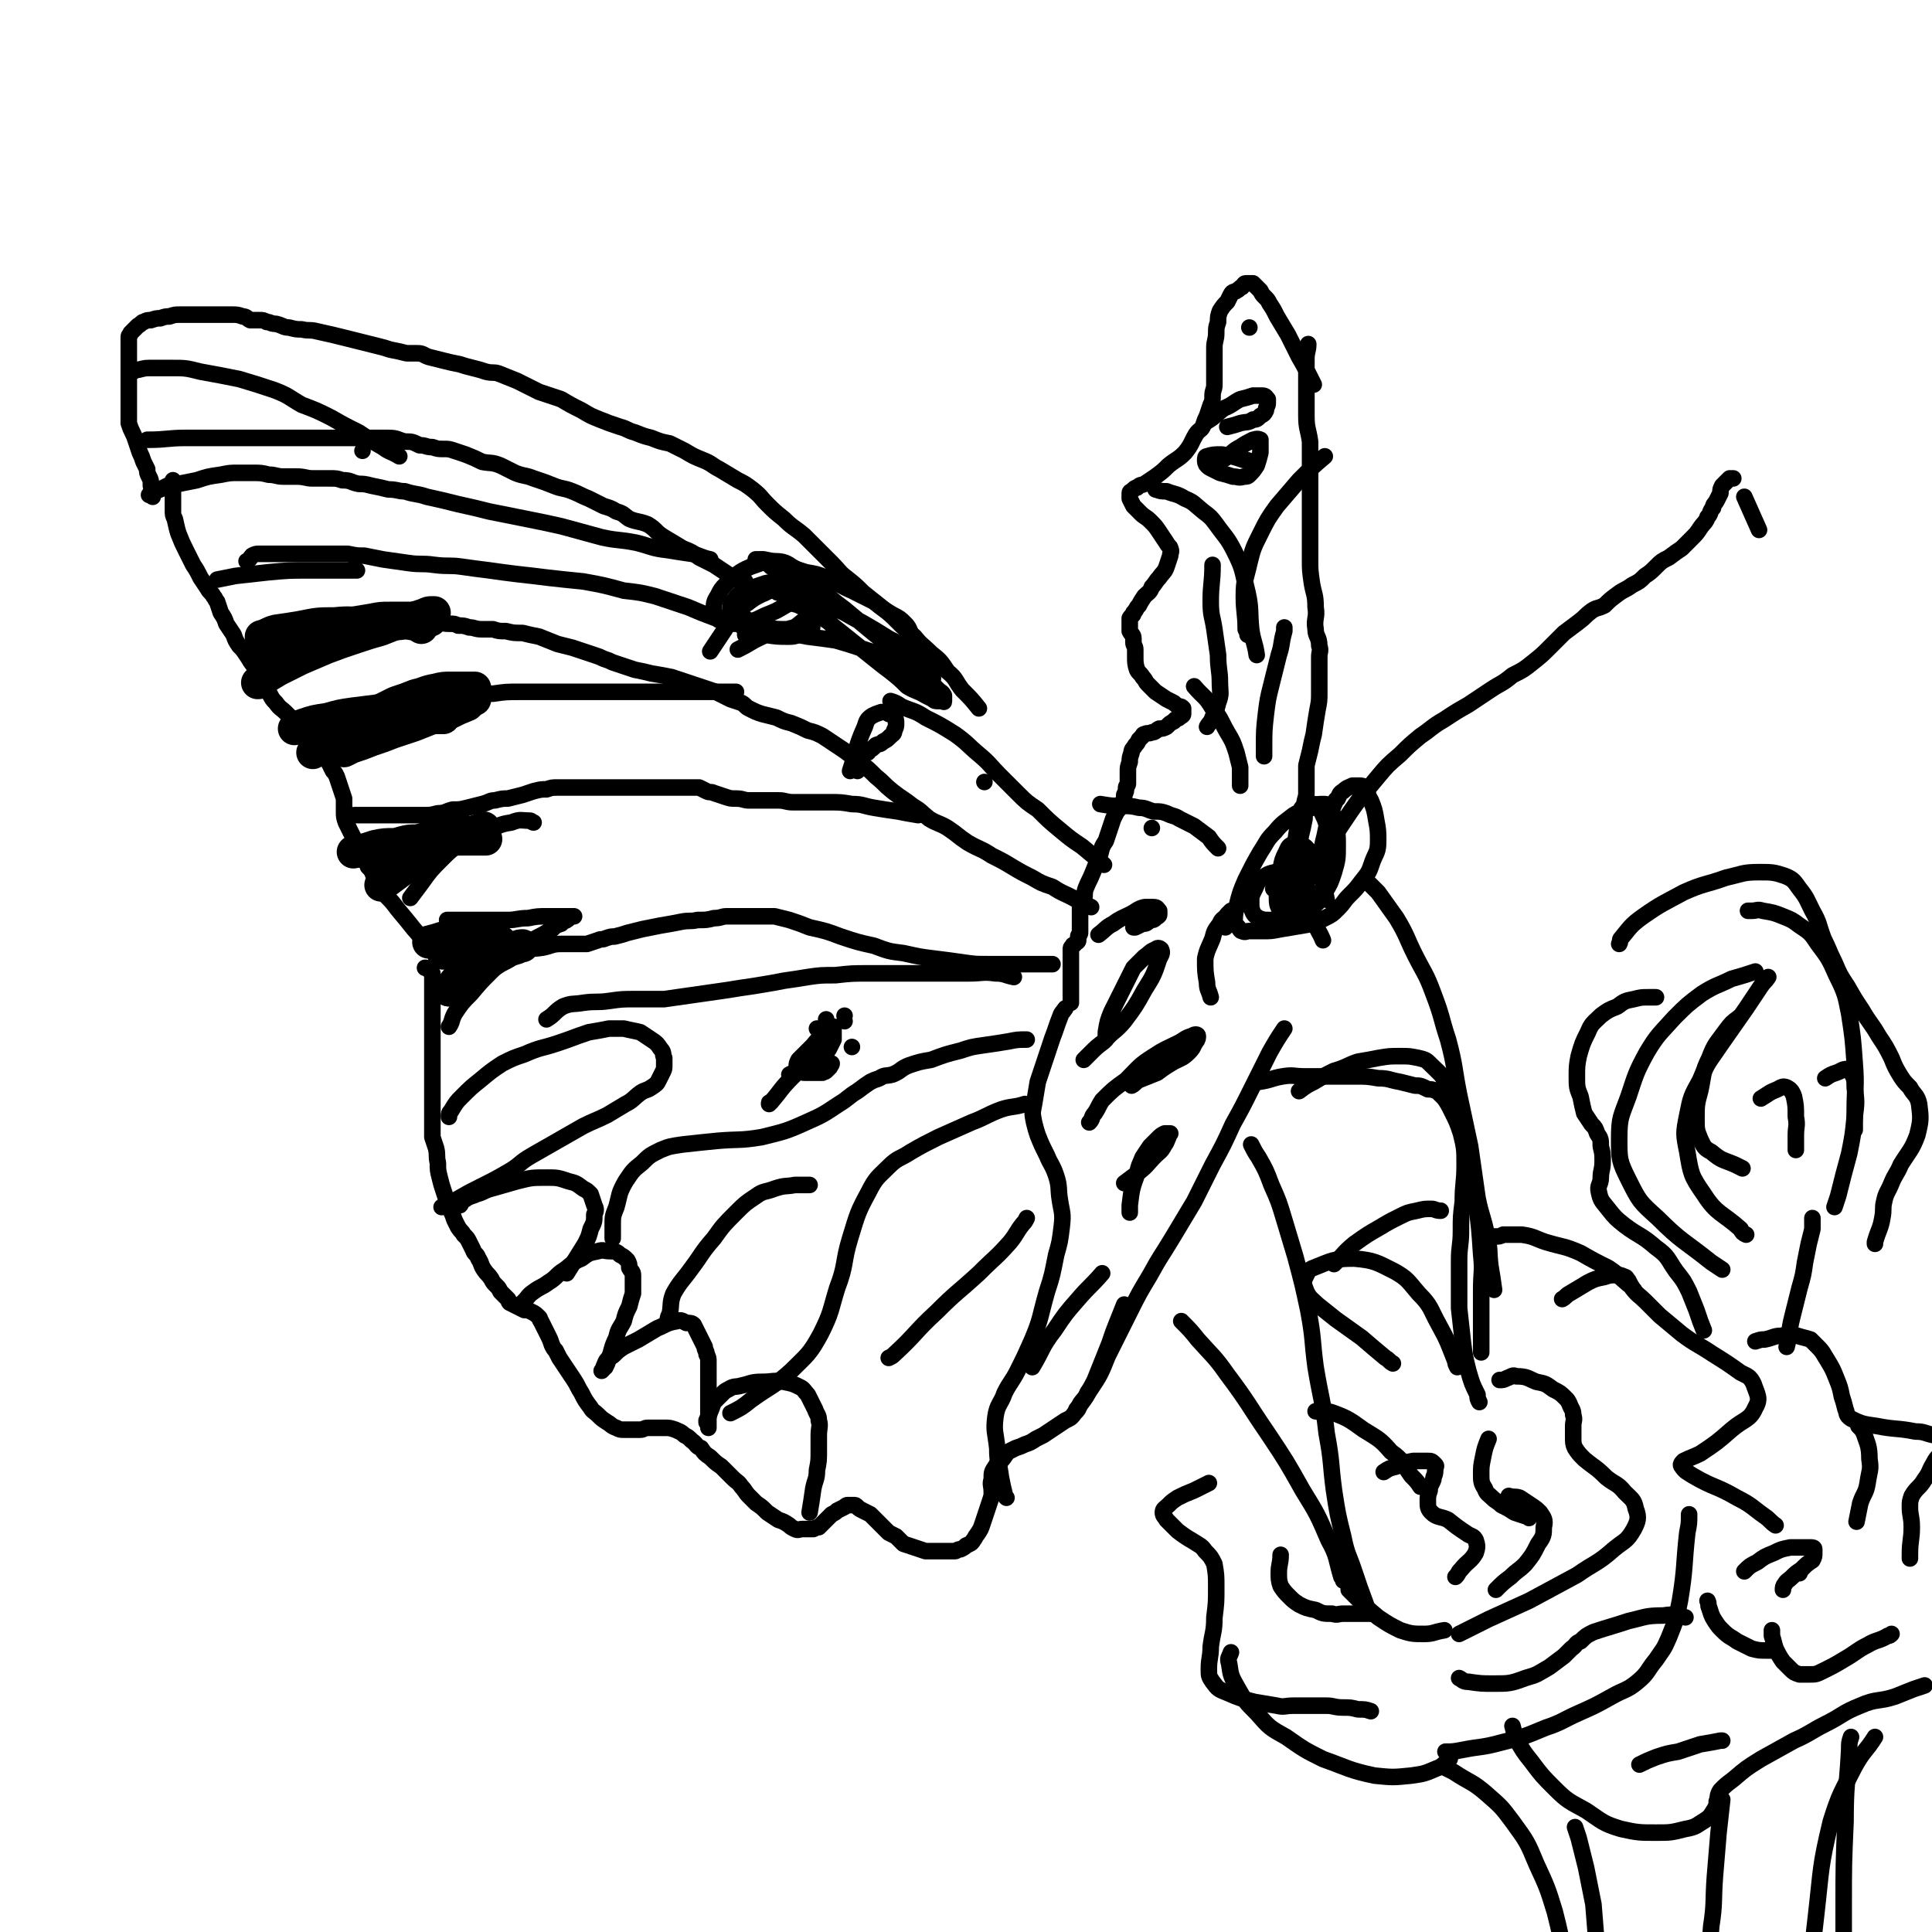 <svg viewBox='0 0 1050 1050' version='1.1' xmlns='http://www.w3.org/2000/svg' xmlns:xlink='http://www.w3.org/1999/xlink'><g fill='none' stroke='#000000' stroke-width='9' stroke-linecap='round' stroke-linejoin='round'><path d='M532,385c0,0 0,0 0,0 0,0 0,0 0,0 -4,-5 -4,-5 -9,-10 -4,-5 -3,-6 -8,-10 -4,-6 -4,-6 -9,-10 -5,-5 -5,-4 -9,-9 -5,-4 -5,-4 -9,-8 -4,-4 -4,-4 -9,-8 -5,-4 -5,-4 -10,-8 -4,-4 -4,-4 -9,-8 -4,-3 -4,-4 -8,-8 -3,-3 -3,-3 -7,-7 -4,-4 -4,-4 -8,-8 -6,-5 -6,-4 -11,-9 -5,-4 -5,-4 -9,-8 -4,-4 -3,-4 -8,-8 -4,-3 -4,-3 -8,-5 -5,-3 -5,-3 -10,-6 -4,-2 -4,-3 -9,-5 -5,-2 -5,-2 -10,-5 -4,-2 -4,-2 -8,-4 -5,-1 -5,-1 -10,-3 -4,-1 -4,-1 -9,-3 -4,-1 -4,-2 -8,-3 -6,-2 -6,-2 -11,-4 -5,-2 -5,-2 -10,-5 -6,-3 -6,-3 -11,-6 -6,-2 -6,-2 -12,-4 -6,-3 -6,-3 -12,-6 -5,-2 -5,-2 -10,-4 -3,-1 -3,0 -7,-1 -3,-1 -3,-1 -7,-2 -4,-1 -4,-1 -7,-2 -5,-1 -5,-1 -9,-2 -4,-1 -4,-1 -8,-2 -3,-1 -3,-2 -6,-2 -3,0 -3,0 -6,0 -4,-1 -4,-1 -9,-2 -3,-1 -3,-1 -7,-2 -4,-1 -4,-1 -8,-2 -4,-1 -4,-1 -8,-2 -8,-2 -8,-2 -17,-4 -4,-1 -4,0 -8,-1 -3,0 -3,0 -7,-1 -3,0 -3,-1 -7,-2 -3,0 -3,-1 -5,-1 -2,-1 -2,-1 -4,-1 -2,0 -2,0 -5,0 -2,-1 -2,-2 -4,-2 -3,-1 -3,-1 -6,-1 -3,0 -3,0 -6,0 -2,0 -2,0 -4,0 -3,0 -3,0 -5,0 -3,0 -3,0 -5,0 -4,0 -4,0 -8,0 -3,0 -3,0 -6,1 -2,0 -2,0 -5,1 -2,0 -2,0 -5,1 -2,0 -2,0 -4,1 -1,0 -1,1 -3,2 -1,1 -1,1 -2,2 -1,1 -1,1 -2,2 0,1 -1,1 -1,2 0,2 0,2 0,4 0,3 0,3 0,5 0,3 0,3 0,6 0,2 0,2 0,5 0,3 0,3 0,6 0,3 0,3 0,6 0,3 0,3 0,6 0,3 0,3 0,6 0,1 0,1 0,3 1,3 1,3 2,5 1,2 1,2 2,5 1,3 1,3 2,6 1,2 1,2 2,5 1,2 1,2 2,4 0,2 0,2 1,4 1,2 1,2 1,4 0,2 0,2 1,3 0,2 0,2 0,4 0,0 0,0 0,0 '/><path d='M239,521c0,0 0,0 0,0 0,0 0,0 0,0 0,0 0,0 0,0 -7,-8 -7,-8 -14,-16 -4,-5 -4,-5 -9,-11 -3,-4 -3,-4 -7,-8 -2,-4 -2,-4 -5,-8 -2,-4 -1,-4 -4,-7 -1,-3 -2,-3 -3,-6 -2,-3 -1,-3 -3,-6 0,-2 -1,-2 -2,-4 -1,-2 -1,-2 -2,-4 -1,-2 -1,-2 -2,-4 -1,-3 -1,-3 -1,-6 0,-3 0,-3 0,-7 -1,-3 -1,-3 -2,-6 -1,-3 -1,-3 -2,-6 -1,-2 -1,-2 -2,-3 -1,-2 -1,-2 -2,-4 -1,-2 -2,-2 -3,-4 -2,-3 -2,-3 -4,-6 -1,-2 -1,-2 -3,-4 -2,-2 -2,-2 -4,-4 -2,-2 -2,-2 -4,-4 -1,-1 -1,-1 -3,-3 -2,-2 -2,-2 -3,-3 -2,-2 -3,-2 -5,-5 -2,-2 -2,-2 -4,-6 -2,-3 -2,-3 -4,-6 -2,-4 -2,-4 -4,-8 -2,-3 -2,-3 -4,-6 -2,-3 -2,-3 -4,-5 -2,-3 -2,-3 -3,-6 -2,-3 -2,-3 -4,-6 -1,-3 -1,-3 -3,-6 -1,-3 -1,-3 -2,-6 -1,-1 -1,-2 -2,-3 -1,-2 -2,-2 -3,-4 -2,-3 -2,-3 -4,-6 -2,-4 -2,-4 -4,-7 -2,-4 -2,-4 -4,-8 -2,-4 -2,-4 -4,-9 -1,-3 -1,-4 -2,-8 -1,-2 -1,-2 -1,-5 0,-2 0,-2 0,-4 0,-2 0,-2 0,-3 0,-2 0,-2 0,-4 0,-1 0,-1 0,-2 0,-2 0,-2 0,-3 0,0 0,0 0,0 '/><path d='M611,709c0,0 0,0 0,0 0,0 0,0 0,0 0,0 0,0 0,0 -2,5 -2,5 -4,10 -2,5 -2,5 -4,11 -2,5 -2,5 -4,10 -2,5 -2,5 -4,10 -2,4 -2,4 -4,7 -1,3 -2,3 -4,6 -1,3 -1,3 -3,5 -2,3 -3,3 -5,4 -3,2 -3,2 -6,4 -3,2 -3,2 -6,4 -2,1 -2,1 -4,2 -3,2 -3,2 -6,3 -2,1 -2,1 -5,2 -2,1 -2,1 -4,2 -2,2 -2,3 -4,5 -1,2 -2,1 -3,3 -2,3 -2,3 -2,7 -1,3 0,3 0,7 0,2 0,2 -1,5 -1,3 -1,3 -2,6 -1,3 -1,3 -2,6 -1,3 -1,3 -3,6 -1,1 -1,2 -2,3 -1,2 -2,2 -4,3 -1,1 -1,1 -3,2 -2,0 -2,1 -3,1 -2,0 -2,0 -4,0 -2,0 -2,0 -5,0 -3,0 -3,0 -7,0 -3,-1 -3,-1 -6,-2 -3,-1 -3,-1 -6,-2 -2,-2 -2,-2 -4,-4 -2,-1 -2,-1 -4,-2 -2,-2 -2,-2 -3,-3 -2,-2 -2,-2 -4,-4 -2,-2 -2,-2 -3,-3 -2,-1 -2,-1 -4,-2 -2,-1 -2,-1 -3,-2 -1,-1 -1,-1 -2,-1 -1,0 -1,0 -3,0 -1,0 -1,0 -2,1 -2,1 -2,1 -4,2 -1,1 -1,1 -3,2 -1,1 -1,1 -2,2 -1,1 -1,1 -2,2 -1,1 -1,1 -2,2 0,0 0,0 -1,1 -1,0 -1,0 -3,1 -1,0 -1,0 -2,0 -2,0 -2,0 -4,0 -2,0 -2,1 -4,0 -2,-1 -2,-1 -3,-2 -3,-2 -3,-2 -6,-3 -3,-2 -3,-2 -6,-4 -3,-3 -3,-3 -6,-5 -2,-2 -2,-2 -4,-4 -2,-2 -2,-3 -4,-5 -2,-3 -2,-2 -5,-5 -3,-3 -3,-3 -6,-6 -3,-2 -3,-2 -6,-5 -3,-2 -3,-2 -5,-5 -3,-1 -2,-2 -5,-4 -2,-2 -2,-2 -4,-3 -2,-2 -3,-2 -5,-3 -3,-1 -3,-1 -6,-1 -2,0 -2,0 -5,0 -2,0 -2,0 -4,0 -2,0 -2,1 -4,1 -2,0 -2,0 -4,0 -1,0 -1,0 -1,0 -2,0 -2,0 -4,0 -2,0 -2,0 -4,-1 -3,-1 -3,-2 -5,-3 -3,-2 -3,-2 -5,-4 -2,-2 -3,-2 -4,-4 -3,-4 -3,-4 -5,-8 -2,-3 -2,-4 -4,-7 -2,-3 -2,-3 -4,-6 -2,-3 -2,-3 -4,-6 -1,-2 -1,-2 -2,-4 -1,-1 -1,-1 -2,-3 -1,-3 -1,-3 -2,-5 -1,-2 -1,-2 -2,-4 -1,-2 -1,-2 -2,-4 -1,-1 0,-1 -1,-2 -2,-2 -2,-2 -4,-3 -2,-1 -2,-1 -4,-1 -2,-1 -2,-1 -4,-2 -2,-1 -2,-1 -4,-2 -1,-1 0,-1 -1,-2 -1,-1 -1,-1 -2,-2 -1,-1 -1,-1 -2,-2 -1,-2 -1,-2 -2,-3 -2,-2 -2,-2 -3,-4 -2,-3 -2,-2 -4,-5 -2,-3 -1,-3 -3,-6 -1,-3 -2,-2 -3,-5 -1,-2 -1,-2 -2,-4 -1,-2 -1,-2 -3,-4 -1,-2 -1,-1 -3,-4 -1,-2 -1,-2 -2,-4 -1,-3 -1,-3 -2,-5 -1,-3 -1,-3 -2,-5 -1,-3 -1,-3 -2,-6 -1,-3 -1,-3 -2,-7 -1,-4 -1,-4 -1,-8 -1,-4 0,-4 -1,-8 -1,-3 -1,-3 -2,-6 0,-1 0,-2 0,-3 0,-3 0,-3 0,-7 0,-2 0,-2 0,-5 0,-3 0,-3 0,-5 0,-2 0,-2 0,-4 0,-3 0,-3 0,-5 0,-3 0,-3 0,-5 0,-2 0,-2 0,-5 0,-2 0,-2 0,-4 0,-2 0,-2 0,-5 0,-2 0,-2 0,-4 0,-2 0,-2 0,-4 0,-2 0,-2 0,-4 0,-2 0,-2 0,-5 0,-3 0,-3 0,-6 0,-4 0,-4 0,-8 0,-3 0,-3 0,-6 0,-2 0,-2 0,-4 -1,-1 -1,-1 -2,-2 -1,-1 -1,-1 -2,-1 '/><path d='M440,822c0,0 0,0 0,0 0,0 0,0 0,0 0,0 0,0 0,0 0,0 0,0 0,0 1,-6 1,-6 2,-13 1,-5 2,-5 2,-10 1,-5 1,-5 1,-11 0,-4 0,-4 0,-8 0,-4 1,-5 0,-8 0,-3 -1,-3 -2,-6 -1,-2 -1,-2 -2,-4 -1,-2 -1,-2 -2,-4 -2,-2 -2,-3 -4,-4 -4,-2 -4,-2 -9,-3 -6,-1 -6,0 -12,0 -6,0 -6,1 -11,2 -3,1 -4,0 -7,2 -2,1 -2,1 -4,3 -2,2 -2,2 -4,4 -1,2 -1,3 -2,5 -1,3 -1,3 -2,5 0,1 0,1 0,1 '/><path d='M385,776c0,0 0,0 0,0 0,0 0,0 0,0 0,-2 0,-2 0,-4 0,-5 0,-5 0,-10 0,-4 0,-4 0,-9 0,-3 0,-3 0,-7 0,-3 0,-3 0,-6 0,-2 0,-2 -1,-4 0,-2 -1,-2 -1,-4 -1,-2 -1,-2 -2,-4 -1,-2 -1,-2 -2,-4 -1,-2 -1,-2 -2,-4 -1,-1 -2,-1 -4,-1 -2,-1 -3,-2 -5,-1 -6,1 -6,2 -11,4 -5,3 -5,3 -10,6 -4,2 -4,2 -8,4 -3,2 -3,2 -5,4 -2,2 -2,1 -4,3 -1,1 -1,2 -2,4 0,1 0,1 -1,2 '/><path d='M329,743c0,0 0,0 0,0 0,0 0,0 0,0 1,-2 1,-2 2,-5 2,-5 1,-5 4,-11 1,-5 2,-5 4,-9 1,-4 1,-4 3,-8 1,-4 1,-4 2,-7 0,-3 0,-3 0,-6 0,-2 0,-2 0,-4 0,-2 -1,-2 -2,-4 0,-2 0,-2 -1,-4 -2,-2 -2,-2 -4,-3 -2,-2 -3,-2 -5,-2 -4,0 -4,-1 -7,0 -5,1 -5,1 -9,4 -5,2 -5,3 -9,6 -5,3 -4,4 -9,7 -4,3 -4,2 -8,5 -3,2 -3,3 -5,5 -1,1 -1,1 -2,2 '/><path d='M308,692c0,0 0,0 0,0 0,0 0,0 0,0 0,0 0,0 0,0 0,0 0,0 0,0 0,0 0,0 0,0 5,-8 5,-8 10,-16 2,-4 2,-4 3,-8 2,-4 2,-4 2,-8 1,-2 1,-3 0,-5 -1,-3 -1,-3 -2,-6 -2,-2 -2,-2 -4,-3 -4,-3 -4,-3 -8,-4 -6,-2 -6,-2 -12,-2 -8,0 -8,0 -16,2 -7,2 -7,2 -14,4 -4,1 -4,2 -8,3 -2,1 -3,1 -5,2 -1,1 -2,1 -3,2 -1,1 0,1 -1,2 '/><path d='M240,656c0,0 0,0 0,0 0,0 0,0 0,0 4,-2 4,-2 8,-4 7,-4 7,-4 13,-7 8,-4 8,-4 15,-8 7,-4 6,-5 13,-9 7,-4 7,-4 14,-8 7,-4 7,-4 14,-8 6,-3 7,-3 13,-6 5,-3 5,-3 10,-6 4,-2 4,-3 8,-6 3,-2 3,-1 6,-3 3,-2 3,-2 4,-4 1,-2 1,-2 2,-4 1,-2 1,-2 1,-4 0,-2 0,-2 0,-4 -1,-2 0,-3 -2,-5 -2,-3 -2,-3 -5,-5 -3,-2 -3,-2 -6,-4 -4,-1 -5,-1 -9,-2 -4,0 -4,0 -8,0 -5,1 -5,1 -11,2 -9,3 -8,3 -17,6 -9,3 -9,2 -18,6 -6,2 -6,2 -12,5 -6,4 -6,4 -12,9 -5,4 -5,4 -10,9 -3,3 -3,3 -6,8 -1,1 -1,1 -1,3 '/><path d='M244,558c0,0 0,0 0,0 0,0 0,0 0,0 0,0 0,0 0,0 2,-3 1,-3 3,-7 4,-6 4,-6 9,-11 5,-6 5,-6 10,-11 5,-5 5,-5 11,-10 7,-5 7,-4 14,-9 4,-2 4,-2 9,-5 2,-2 2,-2 5,-3 1,-2 2,-1 3,-2 2,-1 1,-2 2,-2 1,0 2,0 2,0 -1,0 -2,0 -4,0 -1,0 -1,0 -2,0 -4,0 -4,0 -8,0 -6,0 -6,0 -11,1 -6,0 -6,1 -11,1 -4,0 -4,0 -8,0 -3,0 -3,0 -6,0 -3,0 -3,0 -6,0 -2,0 -2,0 -5,0 -2,0 -2,0 -4,0 -1,0 -1,0 -2,0 -1,0 -1,0 -2,0 '/><path d='M499,443c0,0 0,0 0,0 0,0 0,0 0,0 -6,-1 -6,-1 -11,-2 -7,-1 -7,-1 -13,-2 -6,-1 -6,-2 -12,-2 -6,-1 -6,-1 -12,-1 -5,0 -5,0 -10,0 -5,0 -5,0 -10,0 -4,0 -4,-1 -8,-1 -4,0 -4,0 -8,0 -4,0 -4,0 -8,0 -3,0 -3,-1 -7,-1 -3,0 -3,0 -6,-1 -3,-1 -3,-1 -6,-2 -2,-1 -2,0 -4,-1 -2,-1 -2,-1 -4,-2 -1,0 -1,0 -3,0 -3,0 -3,0 -5,0 -3,0 -3,0 -6,0 -3,0 -3,0 -7,0 -2,0 -2,0 -5,0 -3,0 -3,0 -6,0 -2,0 -2,0 -4,0 -3,0 -3,0 -5,0 -2,0 -2,0 -4,0 -2,0 -2,0 -3,0 -3,0 -3,0 -5,0 -2,0 -2,0 -4,0 -3,0 -3,0 -5,0 -4,0 -4,0 -7,0 -4,0 -4,0 -8,0 -3,0 -3,0 -6,1 -3,0 -3,0 -7,1 -3,1 -3,1 -6,2 -4,1 -4,1 -8,2 -3,0 -3,0 -7,1 -3,0 -3,1 -7,2 -4,1 -4,1 -8,2 -4,1 -4,1 -8,1 -4,1 -4,2 -8,2 -4,1 -4,1 -7,1 -3,0 -3,0 -6,0 -4,0 -4,0 -7,0 -3,0 -3,0 -6,0 -4,0 -4,0 -8,0 -3,0 -3,0 -6,0 -3,0 -3,0 -5,0 -2,0 -2,1 -3,1 '/><path d='M223,488c0,0 0,0 0,0 0,0 0,0 0,0 0,0 0,0 0,0 0,0 0,0 0,0 0,0 0,0 0,0 3,-4 3,-4 6,-8 5,-7 5,-7 11,-13 5,-5 5,-5 11,-9 6,-4 6,-3 13,-6 7,-3 7,-4 14,-5 5,-2 5,-1 10,-1 1,0 1,1 2,1 '/></g>
<g fill='none' stroke='#000000' stroke-width='18' stroke-linecap='round' stroke-linejoin='round'><path d='M224,462c0,0 0,0 0,0 0,0 0,0 0,0 0,0 0,0 0,0 '/><path d='M207,472c0,0 0,0 0,0 0,0 0,0 0,0 0,0 0,0 0,0 5,-4 5,-4 10,-8 4,-3 4,-3 8,-6 4,-2 4,-1 8,-3 1,-1 1,-1 2,-2 '/><path d='M211,472c0,0 0,0 0,0 0,0 0,0 0,0 0,0 0,0 0,0 5,-3 4,-4 9,-7 4,-2 4,-2 8,-4 3,-2 3,-2 6,-4 3,-2 2,-3 5,-4 4,-2 4,-1 8,-2 1,-1 1,-1 2,-1 '/><path d='M207,481c0,0 0,0 0,0 0,0 0,0 0,0 3,-2 3,-2 7,-5 4,-3 4,-3 8,-6 4,-3 3,-3 8,-6 4,-2 4,-2 8,-4 4,-2 4,-2 8,-4 3,-1 3,-1 6,-2 3,-2 3,-1 6,-2 3,-1 3,-1 5,-2 '/><path d='M192,463c0,0 0,0 0,0 0,0 0,0 0,0 6,-1 6,-1 12,-3 5,-1 5,-1 11,-1 7,-2 7,-2 13,-2 7,-1 7,-1 14,-1 5,0 5,0 10,0 5,0 5,0 10,0 1,0 1,0 2,0 '/><path d='M170,409c0,0 0,0 0,0 0,0 0,0 0,0 0,0 0,0 0,0 2,-1 2,-2 4,-3 5,-3 5,-3 10,-6 4,-3 4,-3 9,-5 5,-4 5,-4 10,-7 6,-3 6,-3 12,-6 6,-2 6,-2 11,-4 5,-1 5,-2 11,-3 4,-1 4,-1 9,-1 4,0 4,0 7,0 3,0 3,0 5,0 '/><path d='M187,408c0,0 0,0 0,0 2,-1 2,-1 4,-2 6,-2 6,-2 11,-4 6,-2 6,-2 11,-4 6,-2 6,-2 12,-4 5,-2 5,-2 10,-4 5,-2 5,-1 10,-3 4,-2 4,-2 9,-4 2,-2 2,-2 4,-3 '/><path d='M165,395c0,0 0,0 0,0 0,0 0,0 0,0 7,-1 7,-1 13,-2 6,-1 6,-1 12,-2 6,0 6,-1 12,-1 5,0 5,0 11,0 4,0 4,0 9,0 3,0 3,0 7,0 3,0 3,0 6,0 2,0 2,0 5,0 0,0 0,0 1,0 '/><path d='M160,396c0,0 0,0 0,0 0,0 0,0 0,0 3,-1 2,-1 5,-2 6,-2 6,-2 13,-3 7,-2 7,-2 14,-3 8,-1 8,-1 16,-2 7,-1 7,-1 14,-2 5,-1 5,-1 10,-1 4,0 4,0 8,0 3,0 3,0 7,0 3,0 3,0 6,0 0,0 0,0 0,0 '/><path d='M140,371c0,0 0,0 0,0 0,0 0,0 0,0 1,0 1,0 1,-1 5,-3 5,-3 10,-6 6,-3 6,-3 12,-6 7,-3 7,-3 14,-6 8,-3 8,-3 17,-6 6,-2 6,-2 13,-4 5,-2 5,-2 10,-4 4,-1 4,-1 8,-2 3,-1 3,-1 6,-2 2,-1 2,-1 4,-1 0,0 0,0 1,0 '/><path d='M140,357c0,0 0,0 0,0 0,0 0,0 0,0 6,-3 5,-4 11,-7 6,-3 7,-3 13,-5 6,-2 6,-2 13,-3 6,-2 6,-2 13,-3 6,-1 6,-1 12,-2 5,-1 5,-1 10,-1 3,0 3,0 7,0 4,0 4,0 9,0 3,0 3,1 6,1 '/><path d='M142,346c0,0 0,0 0,0 0,0 0,0 0,0 0,0 0,0 0,0 4,-1 4,-2 8,-3 7,-1 7,-1 13,-2 10,-2 10,-2 19,-2 9,-1 9,0 18,0 8,0 8,0 15,0 4,0 4,-1 9,0 3,0 3,1 5,2 '/><path d='M244,538c0,0 0,0 0,0 0,0 0,0 0,0 3,-3 2,-3 5,-6 4,-5 5,-5 9,-9 3,-3 3,-3 6,-6 3,-2 3,-2 6,-4 '/><path d='M244,538c0,0 0,0 0,0 0,0 0,0 0,0 3,-2 2,-2 5,-4 5,-4 5,-4 10,-7 4,-3 4,-3 8,-5 3,-2 3,-2 7,-4 3,-2 4,-2 7,-3 1,-1 2,-1 3,-1 '/><path d='M241,518c0,0 0,0 0,0 2,-1 2,-1 4,-2 7,-2 7,-2 15,-3 6,-1 6,-1 12,-1 '/><path d='M233,512c0,0 0,0 0,0 0,0 0,0 0,0 4,-1 4,-1 7,-2 4,-1 4,-1 8,-1 5,0 5,0 10,1 1,0 1,0 2,0 '/></g>
<g fill='none' stroke='#000000' stroke-width='9' stroke-linecap='round' stroke-linejoin='round'><path d='M572,524c0,0 0,0 0,0 0,0 0,0 0,0 -4,0 -4,0 -8,0 -7,0 -7,0 -14,0 -6,0 -6,0 -13,0 -7,0 -7,0 -14,-1 -7,-1 -7,-1 -15,-2 -8,-1 -8,-1 -17,-3 -8,-1 -8,-1 -16,-4 -9,-2 -9,-2 -18,-5 -8,-3 -8,-3 -17,-5 -5,-2 -5,-2 -11,-4 -4,-1 -4,-1 -8,-2 -4,0 -4,0 -8,0 -2,0 -2,0 -4,0 -2,0 -2,0 -4,0 -1,0 -1,0 -2,0 -2,0 -2,0 -3,0 -3,0 -3,0 -5,0 -3,0 -3,1 -7,1 -4,1 -4,1 -9,1 -4,1 -4,0 -9,1 -5,1 -5,1 -11,2 -5,1 -5,1 -10,2 -4,1 -4,1 -8,2 -3,1 -3,1 -7,2 -2,0 -2,0 -5,1 -2,1 -2,0 -4,1 -3,1 -3,1 -6,2 -3,0 -3,0 -6,0 -4,0 -4,0 -8,0 -5,0 -5,1 -10,2 -6,1 -6,0 -12,1 -6,1 -6,1 -11,3 -3,1 -3,1 -6,2 '/><path d='M400,376c0,0 0,0 0,0 0,0 0,0 0,0 0,0 0,0 0,0 0,0 0,0 0,0 -5,0 -5,0 -10,0 -6,0 -6,0 -12,0 -7,0 -7,0 -13,0 -7,0 -7,0 -15,0 -8,0 -8,0 -16,0 -9,0 -9,0 -18,0 -9,0 -9,0 -17,0 -8,0 -8,0 -16,0 -8,0 -8,0 -15,1 -9,0 -9,0 -18,2 -9,2 -9,3 -18,5 -2,1 -2,1 -3,1 '/><path d='M593,493c0,0 0,0 0,0 0,0 0,0 0,0 -4,-2 -4,-2 -8,-4 -7,-4 -7,-3 -13,-7 -6,-2 -6,-2 -11,-5 -6,-3 -6,-3 -11,-6 -5,-3 -5,-3 -11,-6 -6,-4 -6,-3 -13,-7 -6,-4 -5,-4 -11,-8 -5,-3 -5,-2 -10,-5 -5,-4 -4,-4 -9,-7 -5,-4 -6,-4 -11,-8 -5,-4 -4,-4 -9,-8 -4,-4 -4,-4 -9,-8 -4,-3 -4,-3 -8,-6 -3,-2 -3,-2 -6,-4 -3,-2 -3,-2 -6,-4 -4,-2 -4,-2 -8,-3 -4,-2 -4,-2 -9,-4 -4,-1 -4,-1 -8,-3 -4,-1 -4,-1 -8,-2 -3,-1 -3,-1 -7,-3 -2,-1 -2,-2 -4,-3 -3,-1 -3,-1 -6,-2 -4,-2 -4,-2 -8,-4 -6,-2 -6,-2 -12,-4 -6,-2 -6,-2 -12,-4 -5,-1 -5,-1 -11,-2 -4,-1 -4,-1 -9,-2 -3,-1 -3,-1 -6,-2 -3,-1 -3,-1 -6,-2 -2,-1 -2,-1 -5,-2 -2,-1 -2,-1 -5,-2 -3,-1 -3,-1 -6,-2 -3,-1 -3,-1 -6,-2 -4,-1 -4,-1 -8,-2 -5,-2 -5,-2 -10,-4 -5,-1 -5,-1 -9,-2 -5,0 -5,0 -9,-1 -4,0 -4,0 -7,-1 -3,0 -3,0 -6,0 -4,0 -4,-1 -7,-1 -3,-1 -3,-1 -6,-1 -2,-1 -2,-1 -5,-1 -4,0 -4,-1 -7,-1 -4,0 -4,0 -7,0 -3,0 -3,0 -6,0 -4,1 -4,1 -8,2 -5,2 -5,2 -11,4 -5,2 -5,2 -11,4 -6,2 -6,2 -13,5 -5,2 -5,2 -10,5 '/><path d='M391,337c0,0 0,0 0,0 0,0 0,0 0,0 -1,0 -1,-1 -2,-1 -8,-3 -8,-3 -15,-6 -9,-3 -9,-3 -18,-6 -8,-2 -8,-2 -17,-3 -11,-3 -11,-3 -22,-5 -10,-1 -10,-1 -19,-2 -8,-1 -8,-1 -17,-2 -8,-1 -8,-1 -15,-2 -8,-1 -8,-1 -15,-2 -7,-1 -7,0 -15,-1 -7,-1 -7,0 -14,-1 -7,-1 -7,-1 -14,-2 -5,-1 -5,-1 -10,-2 -4,0 -4,0 -9,-1 -4,0 -4,0 -8,0 -4,0 -4,0 -8,0 -3,0 -3,0 -6,0 -4,0 -4,0 -8,0 -3,0 -3,0 -6,0 -3,0 -3,0 -6,0 -3,0 -3,0 -6,0 -2,0 -2,0 -4,1 -1,1 -1,2 -3,3 '/><path d='M118,315c0,0 0,0 0,0 0,0 0,0 0,0 5,-1 5,-1 10,-2 9,-1 9,-1 18,-2 11,-1 11,-1 22,-1 13,0 13,0 26,0 0,0 0,0 0,0 '/><path d='M386,304c0,0 0,0 0,0 0,0 0,0 0,0 -5,-1 -5,-2 -10,-3 -7,-1 -7,-1 -13,-2 -9,-1 -9,-2 -17,-4 -10,-2 -10,-1 -19,-3 -11,-3 -11,-3 -22,-6 -9,-2 -9,-2 -19,-4 -10,-2 -10,-2 -20,-4 -8,-2 -8,-2 -17,-4 -8,-2 -8,-2 -17,-4 -6,-2 -6,-1 -12,-3 -4,0 -4,-1 -9,-1 -4,-1 -4,-1 -9,-2 -4,-1 -4,-1 -7,-1 -5,-1 -4,-2 -9,-2 -3,-1 -3,-1 -7,-1 -4,0 -4,0 -9,0 -4,0 -4,-1 -9,-1 -3,0 -4,0 -7,0 -4,0 -4,-1 -8,-1 -4,-1 -4,-1 -9,-1 -4,0 -4,0 -8,0 -4,0 -4,0 -9,1 -7,1 -7,1 -13,3 -5,1 -5,1 -10,2 -3,0 -3,0 -6,1 -2,1 -2,1 -4,2 -3,1 -3,1 -6,3 '/><path d='M80,239c0,0 0,0 0,0 0,0 0,0 0,0 0,0 0,0 0,0 11,0 11,-1 21,-1 9,0 9,0 18,0 9,0 9,0 18,0 8,0 8,0 16,0 7,0 7,0 14,0 7,0 7,0 13,0 7,0 7,0 13,0 5,0 5,0 9,0 5,0 5,0 9,0 5,0 5,1 9,2 4,0 4,0 8,2 4,0 3,1 7,1 3,1 3,1 6,1 3,0 3,0 6,1 3,1 3,1 6,2 5,2 5,2 9,4 5,1 5,0 10,2 4,2 4,2 8,4 5,2 5,1 10,3 6,2 6,2 11,4 5,2 5,1 10,3 5,2 4,2 9,4 4,2 4,2 8,4 3,1 4,1 7,3 4,1 4,2 7,4 5,2 5,1 10,3 5,3 4,4 9,7 5,3 5,3 10,6 5,2 5,2 9,5 4,2 4,2 8,4 3,2 3,2 6,4 3,2 3,2 6,4 2,1 3,0 5,1 0,0 0,1 0,1 '/><path d='M197,245c0,0 0,0 0,0 0,0 0,0 0,0 0,0 0,0 0,0 0,0 0,0 0,0 '/><path d='M217,248c0,0 0,0 0,0 0,0 0,0 0,0 0,0 0,0 0,0 0,0 0,0 0,0 -5,-3 -5,-2 -9,-5 -7,-4 -7,-4 -13,-8 -8,-4 -8,-4 -15,-8 -8,-4 -8,-4 -16,-7 -7,-4 -7,-5 -15,-8 -9,-3 -9,-3 -19,-6 -10,-2 -10,-2 -21,-4 -8,-2 -8,-2 -16,-2 -5,0 -5,0 -11,0 -3,0 -3,0 -7,1 -2,0 -2,1 -3,1 '/><path d='M386,354c0,0 0,0 0,0 0,0 0,0 0,0 4,-6 4,-6 8,-12 2,-4 2,-4 6,-8 2,-3 2,-4 6,-6 4,-3 4,-3 8,-5 3,-1 3,-2 6,-2 3,-1 3,-1 6,-1 1,0 1,-1 2,0 2,1 2,1 2,2 1,2 1,2 0,3 -1,3 -1,3 -3,4 -5,3 -5,3 -10,5 -5,2 -5,3 -11,4 -4,1 -4,1 -8,1 -2,0 -2,-1 -4,-2 -2,-1 -2,0 -4,-2 -1,-1 -2,-2 -2,-4 0,-3 0,-4 2,-7 2,-4 2,-4 6,-8 5,-4 5,-5 12,-8 6,-2 7,-3 13,-3 7,0 7,2 13,5 1,1 1,1 2,2 '/><path d='M401,353c0,0 0,0 0,0 0,0 0,0 0,0 4,-2 4,-2 9,-5 4,-2 4,-2 9,-4 5,-2 5,-2 9,-2 3,-1 3,-1 7,-1 2,0 2,0 4,0 1,0 2,0 2,0 1,0 0,0 -1,1 -2,1 -1,1 -3,2 -4,1 -4,2 -8,2 -6,0 -7,0 -13,-1 -5,-1 -5,0 -9,-2 -3,-1 -3,-2 -5,-4 -2,-2 -3,-1 -4,-3 -1,-2 -1,-2 -1,-5 0,-2 0,-3 2,-5 2,-3 3,-3 6,-5 5,-2 5,-2 11,-4 5,-1 5,-1 11,-1 3,0 3,0 7,2 3,1 3,0 5,2 2,1 2,2 3,4 1,2 1,3 1,6 0,2 0,3 -2,5 -1,2 -2,1 -4,2 -4,3 -4,4 -9,5 -6,0 -6,0 -12,-1 -5,-1 -5,-1 -9,-3 -2,-2 -2,-2 -4,-4 -1,-1 -1,-1 -2,-2 '/><path d='M405,345c0,0 0,0 0,0 2,0 2,0 4,0 5,0 5,0 10,0 4,0 4,0 9,0 6,0 6,0 11,1 8,1 8,1 15,2 7,2 7,2 13,4 6,2 6,2 12,4 4,2 4,2 9,4 3,2 3,2 7,4 3,2 2,2 5,4 3,2 3,1 6,3 2,2 2,2 4,4 1,1 2,1 3,3 0,0 0,1 0,2 0,0 0,0 0,1 0,0 0,0 0,0 0,1 0,0 -1,0 -1,0 -1,0 -2,0 -2,0 -2,0 -3,-1 -2,-1 -2,-1 -4,-2 -5,-3 -5,-2 -10,-5 -4,-4 -4,-4 -9,-8 -4,-3 -4,-3 -9,-7 -5,-4 -5,-4 -10,-8 -5,-4 -5,-4 -10,-8 -4,-3 -4,-4 -8,-6 -4,-3 -4,-3 -8,-5 -3,-1 -3,-1 -5,-2 -2,-1 -2,0 -4,-2 -1,0 -1,-1 -3,-2 -1,-1 0,-1 -2,-2 0,0 0,0 -2,-1 0,0 -1,0 0,0 0,0 1,0 2,0 5,1 5,1 10,3 8,2 9,2 17,5 8,3 8,4 16,8 7,4 7,4 15,9 6,3 6,3 11,7 3,3 3,3 6,5 2,2 2,2 4,4 1,1 1,1 2,2 1,1 1,1 1,2 0,1 0,1 0,2 0,0 0,-1 -1,-1 -1,-1 -1,-1 -2,-2 -1,-1 -1,-1 -3,-2 -4,-3 -4,-3 -7,-6 -5,-4 -5,-4 -10,-7 -7,-5 -7,-5 -13,-10 -6,-5 -6,-5 -12,-10 -4,-3 -4,-3 -9,-7 -5,-3 -5,-3 -10,-6 -5,-4 -5,-4 -11,-7 -5,-2 -5,-1 -10,-3 -2,-2 -2,-2 -5,-3 -1,-1 -1,-1 -2,-1 -1,0 -2,0 -1,0 1,0 2,0 4,0 5,1 5,1 10,3 7,2 7,2 13,4 6,1 6,1 11,3 7,3 7,4 14,7 6,3 6,3 12,6 5,4 5,4 10,7 4,2 4,2 7,5 2,2 2,3 3,5 '/><path d='M466,419c0,0 0,0 0,0 0,0 0,0 0,0 0,0 0,0 0,0 0,0 0,0 0,0 0,0 0,0 0,0 0,0 0,0 0,0 0,0 0,0 0,0 0,0 0,0 0,0 0,0 0,0 0,0 0,0 0,0 0,0 0,0 0,0 0,0 0,0 0,0 0,0 0,0 0,0 0,0 '/><path d='M462,419c0,0 0,0 0,0 0,0 0,0 0,0 0,0 0,0 0,0 0,0 0,0 0,0 0,0 0,0 0,0 4,-12 3,-13 8,-24 1,-3 1,-4 4,-6 2,-1 2,-1 5,-2 2,0 3,0 4,1 2,0 2,0 3,2 1,1 1,1 1,3 0,2 0,2 -1,4 0,2 -1,2 -2,3 -2,2 -2,2 -4,3 -2,2 -2,1 -4,2 -2,2 -2,2 -4,3 0,1 0,1 -1,1 '/><path d='M535,425c0,0 0,0 0,0 0,0 0,0 0,0 0,0 0,0 0,0 0,0 0,0 0,0 0,0 0,0 0,0 0,0 0,0 0,0 0,0 0,0 0,0 0,0 0,0 0,0 0,0 0,0 0,0 0,0 0,0 0,0 0,0 0,0 0,0 0,0 0,0 0,0 '/><path d='M600,470c0,0 0,0 0,0 0,0 0,0 0,0 -6,-5 -6,-5 -12,-10 -6,-4 -6,-4 -12,-9 -6,-5 -6,-5 -12,-11 -6,-4 -6,-4 -11,-9 -5,-5 -5,-5 -10,-10 -5,-5 -5,-6 -11,-11 -6,-5 -6,-6 -13,-11 -8,-5 -8,-5 -16,-9 -6,-4 -6,-3 -13,-6 -3,-2 -3,-2 -6,-3 '/><path d='M711,187c0,0 0,0 0,0 0,0 0,0 0,0 0,0 0,0 0,0 0,0 0,0 0,0 0,4 -1,4 -1,8 0,4 0,4 0,9 0,5 0,5 0,11 0,5 0,5 0,11 0,7 1,7 2,14 0,7 0,7 0,15 0,7 0,7 0,14 0,6 0,6 0,11 0,7 0,7 0,13 0,5 0,5 0,11 0,6 0,6 1,13 1,6 2,6 2,13 1,6 -1,6 0,12 0,4 2,4 2,9 1,3 0,3 0,6 0,3 0,3 0,6 0,3 0,3 0,6 0,4 0,4 0,7 0,5 0,5 -1,10 -1,6 -1,6 -2,13 -1,4 -1,4 -2,9 -1,4 -1,4 -2,8 0,4 0,4 0,8 0,3 0,3 0,7 0,3 -1,3 -1,6 0,4 0,4 0,8 -1,5 -1,5 -2,9 -1,6 -1,6 -2,11 -1,4 -1,4 -2,8 -1,3 -1,3 -1,6 0,3 0,3 0,6 0,4 0,4 0,7 -1,5 -1,5 -2,9 '/><path d='M714,209c0,0 0,0 0,0 0,0 0,0 0,0 0,0 0,0 0,0 0,0 0,0 0,0 0,0 0,0 0,0 -4,-8 -4,-8 -8,-15 -3,-6 -3,-6 -6,-12 -3,-5 -3,-5 -6,-10 -2,-4 -2,-4 -4,-7 -1,-2 -1,-2 -3,-4 -1,-1 -1,-1 -2,-3 -1,-1 -1,-1 -2,-2 -1,-1 -1,-1 -2,-2 -1,0 -1,0 -2,0 -1,0 -1,0 -2,0 -1,0 -1,1 -2,2 -1,0 -1,1 -3,2 -1,1 -2,0 -3,2 -1,2 -1,2 -2,4 -2,2 -2,2 -4,5 -1,3 -1,3 -1,6 -1,3 -1,3 -1,6 0,4 -1,4 -1,8 0,4 0,4 0,8 0,6 0,6 0,12 0,3 -1,3 -1,6 0,3 0,3 -1,5 -1,3 -1,3 -2,6 -1,2 -1,2 -2,5 -1,3 -2,2 -4,5 -3,5 -2,5 -6,10 -4,4 -4,3 -9,7 -3,3 -3,3 -7,6 -3,2 -3,2 -6,4 -2,1 -2,0 -4,2 -1,0 -1,0 -3,2 0,0 -1,0 -1,1 0,2 0,2 0,3 1,2 1,2 2,4 2,2 2,2 4,4 2,2 3,2 5,4 3,3 3,3 5,6 2,3 2,3 4,6 1,2 2,2 2,3 1,2 0,2 0,4 -1,3 -1,3 -2,6 -1,3 -2,3 -4,6 -2,2 -2,3 -4,5 -1,3 -2,3 -4,5 -2,3 -2,3 -3,5 -2,2 -1,2 -3,4 0,2 -1,1 -2,3 0,0 0,1 0,2 0,1 0,1 0,2 0,1 0,1 0,1 0,1 0,2 0,2 1,2 2,2 2,4 0,1 0,1 0,2 0,2 1,2 1,4 0,2 0,2 0,4 0,3 0,4 1,7 1,2 2,2 3,4 2,2 1,2 3,4 2,2 2,2 4,4 3,2 3,2 6,4 2,1 2,1 4,2 1,1 1,1 3,2 1,0 1,0 2,1 0,0 0,0 0,1 0,1 0,1 0,2 0,1 -1,1 -2,2 -1,1 -2,0 -3,2 -2,1 -2,1 -4,3 -2,1 -2,1 -4,1 -2,1 -2,2 -4,2 -2,1 -2,0 -4,1 -1,0 -1,1 -1,1 -1,1 -1,1 -2,2 -1,2 -1,2 -2,3 -1,2 -2,2 -2,4 -1,3 -1,3 -1,5 -1,3 -1,3 -1,5 0,2 0,2 0,4 0,1 0,1 0,3 0,1 -1,1 -1,2 0,2 0,2 -1,4 0,2 0,2 -1,4 0,1 0,1 -1,2 -1,2 -1,2 -2,3 -1,2 -1,2 -2,4 -1,3 -1,3 -2,6 -1,3 -1,3 -2,6 -2,3 -2,3 -3,7 -2,5 -2,5 -4,10 -2,5 -2,4 -4,9 -1,3 0,3 -1,6 -1,2 -1,1 -2,3 0,1 0,1 0,2 0,1 0,1 0,2 0,1 0,1 0,1 0,1 0,1 0,1 0,1 0,1 0,1 0,1 0,1 0,1 0,1 0,1 0,1 0,1 0,1 0,2 0,1 0,1 0,2 0,1 0,1 0,2 0,1 -1,1 -1,2 0,1 0,1 0,2 0,1 -1,1 -2,2 0,1 -1,0 -1,1 -1,1 -1,1 -1,2 0,1 0,1 0,2 0,1 0,1 0,2 0,1 0,1 0,2 0,2 0,2 0,4 0,2 0,2 0,4 0,2 0,2 0,4 0,2 0,2 0,3 0,1 0,1 0,2 0,1 0,1 0,2 0,1 0,1 0,2 0,1 0,1 0,2 0,0 0,0 0,0 '/><path d='M721,489c0,0 0,0 0,0 0,0 0,0 0,0 0,0 0,0 0,0 -1,-5 -1,-5 -2,-10 -1,-5 -1,-5 -1,-11 0,-5 0,-5 1,-10 1,-4 1,-4 2,-9 1,-3 1,-3 2,-7 1,-2 1,-2 2,-5 1,-1 0,-2 2,-3 1,-2 1,-3 3,-4 2,-2 3,-2 5,-3 2,0 2,0 4,0 1,0 2,0 2,1 3,3 2,4 4,7 2,5 2,5 3,11 1,5 1,6 1,11 0,6 -1,6 -3,11 -2,6 -2,6 -6,11 -3,4 -3,4 -7,8 -3,3 -2,3 -6,7 -3,3 -3,3 -7,5 -6,3 -6,3 -12,4 -6,1 -6,1 -12,2 -5,1 -5,1 -10,1 -3,0 -3,0 -7,0 -2,0 -2,1 -4,0 -1,0 -1,-1 -2,-2 -1,-1 -1,-1 -2,-2 0,-4 0,-5 1,-9 2,-8 2,-8 5,-15 4,-8 4,-8 8,-15 4,-6 3,-6 8,-11 4,-5 5,-5 10,-9 5,-3 5,-2 10,-4 3,-2 3,-2 6,-2 2,0 2,0 4,1 1,1 1,2 1,3 1,4 2,4 2,8 1,5 1,5 1,10 0,8 0,8 -2,15 -2,6 -2,6 -5,11 -3,5 -3,5 -8,9 -4,3 -5,3 -10,5 -6,1 -6,1 -12,1 -3,0 -3,0 -6,-1 -1,-1 -2,-1 -3,-3 -1,-2 -1,-3 -1,-6 0,-3 0,-3 2,-7 1,-2 1,-3 3,-5 3,-2 3,-3 8,-4 3,-1 4,-1 7,-1 3,0 3,0 6,1 1,1 1,1 2,2 2,2 2,3 2,5 1,3 1,3 1,6 0,3 0,3 -2,5 -2,2 -2,2 -4,3 -3,1 -3,1 -5,1 -2,0 -3,0 -4,-1 -2,-3 -2,-4 -2,-8 0,-8 0,-8 2,-15 1,-5 1,-5 3,-9 1,-2 1,-3 3,-4 2,-1 2,-1 5,0 3,1 3,2 5,4 4,4 3,5 6,9 1,1 1,1 1,2 '/><path d='M719,511c0,0 0,0 0,0 0,0 0,0 0,0 -2,-5 -3,-5 -5,-11 -4,-10 -4,-9 -6,-19 -2,-9 -2,-9 -3,-17 -1,-7 -1,-7 0,-13 0,-5 1,-5 2,-10 0,-1 0,-2 2,-3 1,-1 2,-1 4,-1 2,0 2,0 4,2 1,1 1,2 2,4 1,2 1,2 2,5 0,3 1,3 1,6 0,3 0,3 -1,6 0,2 0,3 -2,5 -1,2 -2,2 -4,3 -2,2 -2,2 -4,2 -1,1 -1,1 -2,0 -1,0 -1,-1 -1,-1 0,-1 1,-1 1,-2 1,-1 1,-2 2,-2 2,-1 2,-1 3,-1 1,0 1,0 2,0 1,1 1,1 1,2 0,1 0,2 0,3 0,2 0,2 -1,4 -2,2 -2,2 -4,4 -5,3 -5,3 -10,5 -5,1 -5,0 -9,1 -1,0 -1,0 -1,0 '/><path d='M719,469c0,0 0,0 0,0 0,0 0,0 0,0 2,-5 2,-5 4,-9 3,-7 3,-7 7,-13 4,-6 4,-6 9,-13 5,-6 5,-6 10,-12 5,-6 5,-6 12,-12 5,-5 5,-5 11,-10 6,-4 6,-5 13,-9 6,-4 6,-4 13,-8 6,-4 6,-4 12,-8 6,-4 6,-3 12,-8 6,-3 6,-3 11,-7 5,-4 5,-4 9,-8 4,-4 4,-4 8,-8 4,-3 4,-3 8,-6 4,-3 3,-3 7,-6 3,-2 3,-1 7,-3 3,-3 3,-3 7,-6 4,-3 4,-2 8,-5 4,-2 4,-2 7,-5 3,-2 3,-2 6,-5 3,-3 3,-3 7,-5 4,-3 4,-3 7,-5 3,-3 3,-3 5,-5 3,-3 3,-3 5,-6 2,-3 3,-3 4,-6 2,-2 1,-3 3,-5 0,-2 1,-2 2,-4 1,-2 1,-2 2,-4 0,-2 0,-2 1,-4 1,-1 1,-1 2,-2 1,-1 1,-1 2,-2 1,0 1,0 2,0 '/><path d='M956,288c0,0 0,0 0,0 0,0 0,0 0,0 0,0 0,0 0,0 0,0 0,0 0,0 0,0 0,0 0,0 0,0 0,0 0,0 0,0 0,0 0,0 -4,-9 -4,-9 -8,-18 '/><path d='M684,588c0,0 0,0 0,0 0,0 0,0 0,0 7,-1 7,-2 13,-3 6,-1 6,0 12,0 6,0 6,0 13,0 7,0 7,0 14,0 7,0 7,0 13,1 6,0 6,1 12,2 4,1 4,1 8,2 3,0 3,0 7,2 2,0 2,0 5,1 2,2 2,2 4,4 2,3 2,3 4,7 3,6 3,6 5,12 2,8 2,9 2,17 0,10 -1,10 -1,20 -1,8 -1,8 -1,16 0,8 -1,8 -1,16 0,7 0,7 0,14 0,6 0,6 0,12 1,9 1,9 2,18 1,8 1,8 3,16 2,7 2,7 5,13 0,2 0,2 1,4 '/><path d='M743,479c0,0 0,0 0,0 0,0 0,0 0,0 0,0 0,0 0,0 3,3 3,3 6,6 5,7 5,7 10,14 6,10 5,10 10,20 5,10 6,10 10,21 5,13 4,13 8,25 4,15 3,15 6,30 3,14 3,14 6,28 2,14 2,14 4,28 2,10 3,10 5,20 2,9 1,9 2,17 1,6 1,6 2,13 0,0 0,0 0,0 '/><path d='M706,593c0,0 0,0 0,0 0,0 0,0 0,0 0,0 0,0 0,0 0,0 0,0 0,0 4,-3 4,-3 8,-5 5,-3 5,-3 11,-6 7,-2 7,-3 13,-5 6,-1 6,-1 11,-2 6,-1 6,-1 12,-1 5,0 5,0 10,1 4,1 4,1 7,4 5,5 6,5 9,12 6,15 6,15 10,31 3,15 3,15 5,30 2,15 2,15 3,30 1,9 0,9 0,19 0,7 0,7 0,15 0,5 0,5 0,10 0,4 0,4 0,8 0,0 0,0 0,1 '/><path d='M680,622c0,0 0,0 0,0 0,0 0,0 0,0 0,0 0,0 0,0 2,4 2,4 4,7 4,7 4,7 7,15 4,9 4,9 7,19 3,10 3,10 6,20 4,15 4,15 7,29 3,16 2,16 4,31 3,18 4,18 6,36 3,16 2,16 4,31 2,13 2,13 5,25 2,10 3,10 6,19 3,9 3,9 6,17 1,3 1,3 1,5 '/><path d='M642,718c0,0 0,0 0,0 0,0 0,0 0,0 5,5 5,5 9,10 8,9 9,9 16,19 12,16 11,16 22,32 10,15 10,15 19,31 8,13 8,13 14,27 5,9 4,10 7,20 1,1 1,1 1,2 '/><path d='M698,559c0,0 0,0 0,0 0,0 0,0 0,0 0,0 0,0 0,0 -4,6 -4,6 -8,13 -5,10 -5,10 -10,20 -5,10 -5,10 -10,19 -5,11 -5,11 -11,22 -5,10 -5,10 -10,20 -6,10 -6,10 -12,20 -6,10 -6,9 -12,20 -6,10 -6,10 -11,20 -6,12 -6,12 -12,24 -4,10 -4,10 -10,19 -3,5 -3,5 -7,10 '/><path d='M579,548c0,0 0,0 0,0 0,0 0,0 0,0 0,0 0,0 0,0 0,0 0,0 0,0 -2,3 -2,2 -3,5 -2,5 -2,6 -4,11 -2,6 -2,6 -4,12 -2,6 -2,6 -4,12 -1,6 -1,6 -2,12 -1,5 -1,5 0,10 1,4 1,4 2,7 2,5 2,5 5,11 2,5 3,5 5,11 2,6 1,7 2,13 1,7 2,7 1,15 -1,8 -1,8 -3,15 -2,10 -2,11 -5,20 -4,14 -3,14 -8,26 -4,9 -4,9 -8,17 -3,6 -4,6 -7,12 -2,6 -4,6 -5,13 -1,8 0,8 1,17 0,8 1,8 2,16 1,5 1,5 2,9 0,1 0,1 1,2 '/><path d='M440,644c0,0 0,0 0,0 0,0 0,0 0,0 -4,0 -4,0 -8,0 -5,1 -5,0 -11,2 -5,2 -6,1 -10,4 -6,4 -6,4 -11,9 -7,7 -7,7 -12,14 -7,8 -6,8 -12,16 -5,7 -6,7 -10,14 -2,5 -1,6 -2,11 -1,2 -1,2 -1,3 '/><path d='M444,559c0,0 0,0 0,0 0,0 0,0 0,0 0,0 0,0 0,0 0,0 0,0 0,0 0,0 0,0 0,0 0,0 0,0 0,0 0,0 0,0 0,0 0,0 0,0 0,0 0,0 0,0 0,0 '/><path d='M459,552c0,0 0,0 0,0 0,0 0,0 0,0 0,0 0,0 0,0 0,0 0,0 0,0 0,0 0,0 0,0 0,0 0,0 0,0 0,0 0,0 0,0 0,0 0,0 0,0 0,0 0,0 0,0 0,0 0,0 0,0 0,0 0,0 0,0 0,0 0,0 0,0 '/><path d='M459,555c0,0 0,0 0,0 0,0 0,0 0,0 0,0 0,0 0,0 0,0 0,0 0,0 0,0 0,0 0,0 0,0 0,0 0,0 0,0 0,0 0,0 0,0 0,0 0,0 0,0 0,0 0,0 0,0 0,0 0,0 0,0 0,0 0,0 0,0 0,0 0,0 0,0 0,0 0,0 '/><path d='M445,570c0,0 0,0 0,0 0,0 0,0 0,0 0,0 0,0 0,0 0,0 0,0 0,0 0,0 0,0 0,0 0,0 0,0 0,0 '/><path d='M449,554c0,0 0,0 0,0 0,0 0,0 0,0 0,0 0,0 0,0 0,0 0,0 0,0 0,0 0,0 0,0 0,0 0,0 0,0 0,0 0,0 0,0 0,0 0,0 0,0 0,0 0,0 0,0 0,0 0,0 0,0 0,0 0,0 0,0 0,0 0,0 0,0 0,0 0,0 0,0 0,0 0,0 0,0 '/><path d='M463,569c0,0 0,0 0,0 0,0 0,0 0,0 0,0 0,0 0,0 0,0 0,0 0,0 0,0 0,0 0,0 0,0 0,0 0,0 0,0 0,0 0,0 0,0 0,0 0,0 0,0 0,0 0,0 0,0 0,0 0,0 0,0 0,0 0,0 0,0 0,0 0,0 '/><path d='M429,584c0,0 0,0 0,0 0,0 0,0 0,0 0,0 0,0 0,0 4,-2 4,-2 8,-4 4,-1 4,-2 7,-2 3,0 3,0 5,0 1,0 1,0 2,0 0,0 0,0 1,0 0,1 -1,1 -1,2 -1,1 -1,1 -2,2 -1,1 -1,0 -2,1 -2,0 -2,0 -4,0 -3,0 -3,0 -5,0 -2,0 -2,0 -4,-2 0,0 -1,0 -1,-1 0,-2 0,-2 1,-4 4,-4 4,-4 8,-8 3,-4 4,-4 7,-7 1,-1 1,-1 2,-2 1,-1 2,-1 2,-1 0,0 0,0 0,0 0,1 0,2 0,3 0,2 0,2 0,4 -1,2 -1,2 -2,4 -1,2 -1,2 -3,4 -3,3 -4,2 -7,5 -5,3 -6,3 -10,7 -7,7 -6,7 -12,14 -1,0 -1,0 -1,1 '/><path d='M551,531c0,0 0,0 0,0 0,0 0,0 0,0 0,0 0,0 0,0 -5,-1 -5,-2 -10,-2 -7,-1 -7,0 -14,0 -9,0 -9,0 -17,0 -9,0 -9,0 -18,0 -9,0 -9,0 -19,0 -10,0 -10,0 -19,1 -8,0 -8,0 -15,1 -6,1 -6,1 -13,2 -5,1 -5,1 -11,2 -6,1 -6,1 -13,2 -6,1 -6,1 -13,2 -7,1 -7,1 -14,2 -7,1 -7,1 -14,2 -8,0 -8,0 -15,0 -8,0 -8,0 -15,1 -7,1 -7,0 -14,1 -6,1 -6,0 -11,2 -5,3 -4,4 -9,7 '/><path d='M558,565c0,0 0,0 0,0 0,0 0,0 0,0 -5,0 -5,0 -10,1 -6,1 -6,1 -13,2 -7,1 -7,1 -13,3 -8,2 -8,2 -16,5 -6,1 -6,1 -12,3 -5,2 -4,3 -9,5 -4,1 -4,0 -7,2 -3,1 -3,1 -5,2 -3,2 -3,2 -7,5 -5,3 -5,4 -10,7 -9,6 -9,6 -18,10 -11,5 -12,5 -24,8 -12,2 -12,1 -24,2 -10,1 -10,1 -19,2 -7,1 -7,1 -12,3 -6,3 -6,3 -10,7 -5,4 -5,4 -9,10 -4,7 -3,7 -5,14 -2,5 -2,5 -2,10 0,4 0,4 0,7 '/><path d='M557,600c0,0 0,0 0,0 0,0 0,0 0,0 -6,2 -7,1 -13,3 -8,3 -8,4 -16,7 -9,4 -9,4 -18,8 -8,4 -8,4 -15,8 -6,4 -7,3 -12,8 -6,6 -7,6 -11,14 -6,11 -6,12 -10,25 -4,13 -2,14 -7,27 -4,13 -3,13 -9,25 -6,11 -7,11 -16,20 -10,9 -11,8 -22,16 -5,4 -5,4 -11,7 '/><path d='M558,662c0,0 0,0 0,0 -1,2 -1,2 -2,3 -4,5 -3,5 -7,10 -8,9 -8,8 -17,17 -12,11 -12,10 -23,21 -12,11 -11,12 -23,23 -1,1 -1,1 -3,2 '/><path d='M601,565c0,0 0,0 0,0 0,0 0,0 0,0 0,-2 0,-2 0,-4 1,-6 1,-6 3,-11 3,-6 3,-6 6,-12 3,-6 3,-6 6,-12 3,-3 3,-3 6,-6 3,-2 3,-3 6,-4 1,-1 2,-1 3,0 1,2 0,3 -1,5 -3,9 -3,9 -8,17 -5,9 -5,9 -11,17 -5,6 -6,5 -11,11 -4,3 -4,3 -8,7 -1,1 -1,1 -3,3 '/><path d='M592,610c0,0 0,0 0,0 2,-2 1,-3 3,-5 2,-3 2,-4 4,-7 6,-6 6,-6 13,-11 7,-7 7,-8 15,-13 6,-4 7,-4 13,-7 4,-2 4,-3 8,-4 1,-1 3,-1 3,0 0,1 0,2 -1,3 -2,3 -1,3 -4,6 -3,3 -4,3 -8,5 -5,3 -5,3 -9,6 -5,2 -5,2 -10,4 -2,1 -2,2 -4,3 '/><path d='M614,659c0,0 0,0 0,0 0,-2 0,-2 0,-4 1,-8 1,-9 4,-17 1,-5 1,-4 3,-9 2,-3 2,-3 4,-6 2,-2 2,-2 4,-4 2,-2 2,-2 4,-3 1,0 2,0 3,0 0,0 -1,1 -1,2 -1,2 -1,3 -2,4 -2,4 -3,4 -5,6 -5,5 -4,5 -9,9 -4,3 -4,3 -8,6 '/><path d='M597,508c0,0 0,0 0,0 0,0 0,0 0,0 4,-3 4,-4 8,-6 4,-3 5,-3 9,-5 4,-2 4,-3 8,-4 3,0 3,0 5,0 2,0 2,1 3,2 0,0 0,1 0,2 0,1 -1,1 -2,2 -1,1 -1,1 -3,1 -2,2 -2,2 -4,2 -2,1 -2,1 -4,2 0,0 0,0 -1,0 '/><path d='M658,542c0,0 0,0 0,0 0,0 0,0 0,0 -1,-4 -2,-4 -2,-8 -1,-6 -1,-6 -1,-13 1,-5 2,-6 4,-11 1,-4 1,-4 4,-8 1,-3 2,-2 4,-5 1,-1 1,-1 2,-2 1,0 1,0 1,0 0,1 0,1 0,2 -2,4 -2,4 -4,7 '/><path d='M626,450c0,0 0,0 0,0 0,0 0,0 0,0 '/><path d='M598,437c0,0 0,0 0,0 0,0 0,0 0,0 6,1 6,1 12,1 4,0 5,0 9,1 4,0 4,1 8,2 4,0 4,0 7,1 4,2 4,1 7,3 4,2 4,2 8,4 4,3 4,3 8,6 2,3 2,3 5,6 '/><path d='M649,373c0,0 0,0 0,0 0,0 0,0 0,0 0,0 0,0 0,0 0,0 0,0 0,0 5,6 6,5 10,12 5,6 4,6 8,13 3,5 3,5 5,11 1,4 1,4 2,8 0,3 0,3 0,7 0,1 0,1 0,3 '/><path d='M659,307c0,0 0,0 0,0 0,0 0,0 0,0 0,0 0,0 0,0 0,10 -1,10 -1,20 0,8 1,8 2,15 1,7 1,7 2,14 0,8 1,8 1,15 0,5 1,6 -1,11 -1,4 -1,4 -3,8 -1,3 -2,3 -3,5 '/><path d='M698,341c0,0 0,0 0,0 0,0 0,0 0,0 0,0 0,0 0,0 0,1 0,1 0,2 -2,7 -1,7 -3,13 -2,8 -2,8 -4,16 -2,8 -2,8 -3,16 -1,9 -1,9 -1,19 0,2 0,2 0,4 '/><path d='M628,266c0,0 0,0 0,0 0,0 0,0 0,0 0,0 0,0 0,0 3,1 3,1 6,1 5,2 5,1 10,4 5,2 5,3 10,7 4,3 4,3 7,7 5,7 6,7 10,15 5,10 4,10 7,22 2,9 1,10 2,20 1,7 2,7 3,14 '/><path d='M720,248c0,0 0,0 0,0 0,0 0,0 0,0 -7,6 -7,6 -14,13 -6,7 -6,7 -12,14 -5,7 -5,7 -9,15 -4,8 -4,8 -6,16 -2,9 -3,9 -3,18 0,9 1,9 1,18 1,2 1,2 1,3 '/><path d='M662,252c0,0 0,0 0,0 0,0 0,0 0,0 0,0 0,0 0,0 2,-2 2,-2 4,-3 4,-3 4,-4 8,-6 3,-2 3,-2 7,-4 1,0 2,-1 4,0 0,0 0,1 0,2 0,3 0,3 0,5 -1,4 -1,4 -2,7 -2,3 -2,3 -4,5 -1,1 -1,1 -3,1 -3,1 -3,0 -6,0 -3,-1 -3,-1 -7,-2 -2,-1 -2,-1 -4,-2 -2,-1 -2,-1 -3,-2 -1,-1 -1,-2 -1,-3 0,-1 0,-2 1,-2 3,-1 4,-1 8,-1 6,1 6,1 12,3 2,0 2,0 4,1 '/><path d='M656,229c0,0 0,0 0,0 0,0 0,0 0,0 5,-3 5,-4 9,-7 5,-2 5,-3 9,-5 4,-1 4,-1 7,-2 3,0 3,0 5,0 2,0 2,1 3,2 0,1 0,1 0,2 0,2 -1,2 -1,4 -1,2 -1,2 -3,3 -2,2 -2,2 -4,2 -3,2 -3,1 -7,2 -3,1 -3,1 -7,2 '/><path d='M679,178c0,0 0,0 0,0 0,0 0,0 0,0 0,0 0,0 0,0 0,0 0,0 0,0 0,0 0,0 0,0 0,0 0,0 0,0 0,0 0,0 0,0 0,0 0,0 0,0 '/><path d='M561,743c0,0 0,0 0,0 0,0 0,0 0,0 0,0 0,0 0,0 6,-10 5,-11 12,-20 6,-9 6,-9 13,-17 6,-7 7,-7 13,-14 '/><path d='M657,806c0,0 0,0 0,0 0,0 0,0 0,0 -4,2 -4,2 -8,4 -5,2 -5,2 -9,4 -3,2 -3,2 -5,4 -2,2 -3,2 -3,4 0,2 1,2 2,4 3,3 3,3 6,6 4,3 4,3 9,6 3,2 4,2 6,5 3,3 3,3 5,7 1,6 1,6 1,13 0,8 0,8 -1,16 0,8 -1,8 -2,16 0,6 -1,6 -1,12 0,4 0,4 2,7 3,4 3,4 8,6 7,3 7,3 15,5 6,1 6,1 12,2 4,1 4,0 9,0 0,0 0,0 1,0 1,0 1,0 2,0 0,0 0,0 0,0 3,0 3,0 6,0 4,0 5,0 9,0 4,0 4,1 9,1 4,0 4,0 8,1 4,0 4,0 7,1 '/><path d='M815,750c0,0 0,0 0,0 2,0 2,0 4,-1 3,-1 3,-2 5,-1 6,0 6,1 11,3 5,1 5,1 9,4 4,2 4,2 7,5 1,1 1,1 2,3 1,3 2,3 2,6 1,3 0,3 0,6 0,3 0,3 0,6 0,3 0,4 1,6 2,3 2,3 5,6 6,5 6,4 12,10 5,4 6,3 10,8 4,4 5,4 6,9 2,5 1,7 -1,11 -4,7 -5,6 -11,11 -9,8 -10,7 -20,14 -13,7 -13,7 -26,14 -11,5 -11,5 -22,10 -6,3 -6,3 -12,6 -2,1 -2,1 -4,2 '/><path d='M757,741c0,0 0,0 0,0 0,0 0,0 0,0 0,0 0,0 0,0 -2,-1 -2,-2 -4,-3 -6,-5 -6,-5 -13,-11 -7,-5 -7,-5 -14,-10 -5,-4 -5,-4 -10,-8 -3,-3 -4,-3 -6,-7 -1,-3 -2,-4 -1,-7 2,-4 2,-5 5,-6 10,-4 11,-5 22,-5 11,1 12,2 22,7 7,4 7,5 13,12 7,7 6,8 11,17 5,9 5,10 9,20 0,1 0,1 1,3 '/><path d='M752,800c0,0 0,0 0,0 0,0 0,0 0,0 3,-2 3,-2 7,-3 4,-2 4,-2 9,-3 4,0 4,0 8,0 2,0 2,0 4,2 1,1 0,1 0,3 0,3 -1,3 -1,5 -1,3 -2,3 -2,6 -1,3 -1,3 -1,6 0,3 0,4 2,6 3,3 5,2 9,4 5,4 5,4 11,8 2,1 3,1 4,3 1,3 1,4 0,7 -3,5 -4,4 -8,9 -2,2 -1,2 -3,4 '/><path d='M696,845c0,0 0,0 0,0 0,0 0,0 0,0 0,0 0,0 0,0 0,5 -1,5 -1,10 0,3 0,4 1,7 2,3 2,3 5,6 2,2 2,2 5,4 4,2 4,2 9,3 4,2 4,2 9,2 3,1 3,0 6,0 3,0 3,0 5,0 2,0 2,0 3,0 2,0 2,0 5,0 1,0 1,0 2,0 '/><path d='M715,767c0,0 0,0 0,0 0,0 0,0 0,0 0,0 0,0 0,0 5,1 5,-1 10,1 8,3 9,4 16,9 8,5 9,5 15,12 7,5 6,6 11,13 3,3 3,3 5,6 '/><path d='M849,706c0,0 0,0 0,0 2,-1 2,-2 4,-3 5,-3 5,-3 10,-6 4,-2 4,-2 9,-3 3,-1 3,-1 7,-1 2,0 2,0 4,1 1,0 1,1 2,2 1,2 1,2 2,4 3,4 4,4 7,7 4,4 4,4 8,8 6,5 6,5 12,10 8,6 8,5 17,11 8,5 8,5 15,10 4,2 5,2 7,6 2,6 4,8 1,13 -3,7 -6,6 -13,12 -8,7 -8,7 -17,13 -4,2 -5,2 -9,4 -1,1 -2,2 -1,3 2,3 3,3 6,5 12,7 12,5 24,12 8,4 8,5 15,10 3,2 3,3 6,5 '/><path d='M669,898c0,0 0,0 0,0 0,0 0,0 0,0 0,0 0,0 0,0 -1,3 -2,3 -1,6 1,7 1,7 5,14 4,7 4,7 10,13 7,8 7,8 16,13 10,7 10,7 20,12 14,5 14,6 28,9 10,1 10,1 20,0 7,-1 7,-1 14,-4 3,-1 3,-2 6,-4 1,-1 1,-1 1,-2 0,-1 0,-1 0,-2 0,-1 -1,-1 -2,-1 0,0 -1,0 0,0 3,0 4,0 9,-1 10,-2 10,-1 21,-4 12,-3 12,-3 24,-8 9,-3 9,-4 18,-8 9,-4 9,-4 18,-9 7,-4 8,-3 14,-8 6,-5 5,-6 10,-12 4,-6 4,-5 7,-12 4,-10 4,-10 6,-20 3,-18 2,-19 4,-37 1,-5 1,-5 1,-10 '/><path d='M793,912c0,0 0,0 0,0 0,0 0,0 0,0 0,0 0,0 0,0 0,0 0,0 0,0 2,1 2,2 5,2 7,1 7,1 14,1 8,0 9,0 17,-3 7,-2 6,-2 13,-6 4,-3 4,-3 8,-6 2,-2 2,-2 4,-4 3,-2 2,-3 5,-4 3,-3 3,-3 7,-5 9,-3 10,-3 19,-6 9,-2 9,-3 19,-3 6,-1 6,0 12,1 '/><path d='M733,864c0,0 0,0 0,0 0,0 0,0 0,0 0,0 0,0 0,0 2,2 2,2 4,4 6,6 6,6 12,11 6,4 6,4 12,7 6,2 7,2 13,2 5,0 5,-1 11,-2 '/><path d='M954,729c0,0 0,0 0,0 0,0 0,0 0,0 0,0 0,0 0,0 0,0 0,0 0,0 3,-1 3,-1 5,-1 5,-1 5,-2 9,-2 5,-1 5,-1 9,0 3,1 4,1 7,2 2,2 2,2 4,4 3,3 3,4 5,7 3,5 3,5 5,10 2,5 2,5 3,10 1,3 1,3 2,7 1,2 0,3 3,5 6,3 7,3 14,4 10,2 11,1 21,3 5,0 5,1 10,2 3,0 3,0 5,1 1,0 1,1 1,2 0,2 0,2 -1,5 -2,4 -3,3 -5,7 -3,5 -2,5 -5,9 -3,5 -4,4 -7,9 -1,3 -1,3 -1,6 0,5 1,5 1,11 0,7 -1,7 -1,15 0,1 0,1 0,2 '/><path d='M822,938c0,0 0,0 0,0 0,0 0,0 0,0 1,4 1,4 2,7 4,7 4,7 8,12 6,8 6,8 13,15 7,7 8,7 17,12 9,6 9,7 19,10 9,2 10,2 19,2 8,0 8,0 16,-2 6,-1 6,-2 11,-5 3,-2 3,-3 5,-6 1,-2 1,-2 1,-4 1,-2 0,-3 2,-6 3,-3 3,-3 7,-6 7,-6 7,-6 15,-11 9,-5 9,-5 18,-10 9,-4 9,-5 17,-9 10,-5 9,-6 19,-10 9,-4 10,-2 19,-5 5,-2 5,-2 10,-4 3,-1 3,-1 6,-2 0,0 0,0 0,0 '/><path d='M963,886c0,0 0,0 0,0 0,0 0,0 0,0 0,1 0,1 0,3 1,3 1,4 2,7 2,4 2,4 4,7 2,2 2,2 4,4 2,2 2,2 5,3 2,0 3,0 5,0 4,0 4,0 8,-2 6,-3 6,-3 11,-6 7,-4 7,-5 13,-8 5,-3 6,-2 11,-5 1,0 1,0 2,-1 '/><path d='M928,870c0,0 0,0 0,0 0,0 0,0 0,0 1,2 0,2 1,4 1,3 1,4 3,7 2,3 2,3 4,5 4,4 4,3 8,6 4,2 4,2 8,4 4,1 4,1 8,1 2,0 2,0 5,0 '/><path d='M978,855c0,0 0,0 0,0 0,0 0,0 0,0 0,0 0,0 0,0 0,0 0,0 0,0 0,0 0,0 0,0 0,0 0,0 0,0 0,0 0,0 0,0 0,0 0,0 0,0 '/><path d='M948,854c0,0 0,0 0,0 0,0 0,0 0,0 0,0 0,0 0,0 3,-3 3,-3 7,-5 4,-3 4,-3 9,-5 4,-2 4,-2 9,-3 4,0 4,0 7,0 2,0 3,0 4,0 1,0 2,0 2,1 0,1 0,1 0,2 0,2 0,2 -1,4 -3,2 -3,2 -6,5 -3,2 -3,2 -5,4 -2,2 -3,2 -4,4 -1,1 -1,2 -1,3 '/><path d='M1010,775c0,0 0,0 0,0 0,0 0,0 0,0 2,2 2,2 3,4 2,6 3,7 3,14 1,6 0,6 -1,13 -1,6 -2,5 -4,11 -1,5 -1,5 -2,10 0,0 0,0 0,0 '/><path d='M891,959c0,0 0,0 0,0 0,0 0,0 0,0 4,-2 4,-2 9,-4 6,-2 6,-2 12,-3 6,-2 6,-2 12,-4 6,-1 6,-1 11,-2 0,0 0,0 1,0 '/><path d='M786,961c0,0 0,0 0,0 2,1 2,1 4,2 9,6 10,5 18,12 8,7 8,7 14,15 8,11 8,11 13,23 6,13 6,13 10,26 3,12 3,12 5,24 2,10 2,10 4,20 0,1 0,1 0,3 '/><path d='M856,993c0,0 0,0 0,0 0,0 0,0 0,0 1,3 1,3 2,6 2,8 2,8 4,16 2,10 2,10 4,20 1,13 1,13 2,25 1,7 0,7 1,15 '/><path d='M936,978c0,0 0,0 0,0 0,0 0,0 0,0 -1,9 -1,9 -2,18 -1,12 -1,12 -2,24 -1,14 0,14 -2,27 -1,14 -1,14 -3,27 -2,12 -2,12 -3,23 -1,12 -1,12 -1,23 0,3 0,3 0,5 '/><path d='M1019,944c0,0 0,0 0,0 0,0 0,0 0,0 -5,8 -6,7 -11,16 -7,14 -8,14 -13,30 -6,25 -5,25 -8,51 -3,25 -2,25 -3,51 -1,10 0,10 1,20 '/><path d='M1006,944c0,0 0,0 0,0 0,0 0,0 0,0 -1,3 -1,3 -1,7 -1,19 -2,19 -2,39 -1,23 -1,23 -1,47 0,18 0,18 0,35 '/><path d='M971,732c0,0 0,0 0,0 0,0 0,0 0,0 2,-8 1,-8 3,-16 2,-8 2,-8 4,-16 2,-7 2,-7 3,-14 1,-5 1,-5 2,-10 1,-4 1,-4 2,-8 0,-3 0,-3 0,-6 '/><path d='M945,553c0,0 0,0 0,0 0,0 0,0 0,0 0,0 0,0 0,0 -4,3 -4,3 -7,7 -5,7 -6,7 -9,15 -4,8 -3,9 -5,18 -2,7 -2,8 -2,15 0,6 0,6 2,11 2,4 2,5 6,7 6,5 6,4 13,7 2,1 2,1 4,2 '/><path d='M957,597c0,0 0,0 0,0 0,0 0,0 0,0 0,0 0,0 0,0 5,-3 4,-3 9,-5 2,-1 3,-2 5,-1 2,1 3,2 4,5 1,5 1,5 1,11 1,5 0,5 0,10 0,4 0,4 0,8 '/><path d='M992,586c0,0 0,0 0,0 0,0 0,0 0,0 3,-2 3,-2 6,-3 3,-1 3,-2 6,-2 1,0 2,0 2,2 2,3 2,4 2,8 1,8 1,8 0,16 -1,10 -1,10 -3,20 -3,11 -3,11 -6,23 -1,3 -1,3 -2,6 '/><path d='M961,531c0,0 0,0 0,0 -2,3 -2,2 -4,5 -4,6 -4,6 -8,12 -7,10 -7,10 -14,20 -6,9 -7,9 -11,19 -5,9 -5,9 -7,19 -2,10 -2,10 0,20 2,12 2,13 9,23 7,11 10,10 20,19 1,2 1,2 3,3 '/><path d='M950,495c0,0 0,0 0,0 1,0 1,0 2,0 3,0 3,-1 6,0 6,1 6,1 11,3 5,2 5,2 9,5 6,4 6,4 10,10 6,8 6,8 10,17 5,10 5,11 7,21 2,13 2,13 3,27 1,13 0,13 0,26 0,5 0,5 0,10 '/><path d='M954,528c0,0 0,0 0,0 0,0 0,0 0,0 -6,2 -6,2 -13,4 -8,4 -8,3 -16,8 -8,6 -8,6 -15,13 -8,9 -9,9 -15,19 -6,11 -6,12 -10,24 -4,11 -5,11 -5,23 0,11 0,12 5,22 6,12 6,12 16,21 13,13 14,12 29,24 3,2 3,2 6,4 '/><path d='M900,542c0,0 0,0 0,0 0,0 0,0 0,0 -2,0 -2,0 -4,0 -4,0 -4,0 -8,1 -5,1 -5,1 -9,4 -5,2 -5,2 -9,5 -4,4 -5,4 -7,9 -3,6 -3,6 -5,13 -1,5 -1,6 -1,11 0,6 0,6 2,11 1,5 1,5 2,9 2,3 2,3 4,6 2,2 2,2 3,5 2,3 2,3 2,7 1,4 1,4 1,8 0,5 -1,5 -1,9 0,4 -2,4 -1,8 1,5 2,5 5,9 4,5 4,5 9,9 8,6 9,5 17,12 7,5 6,6 11,13 4,5 4,5 7,11 2,5 2,5 4,10 2,6 2,6 4,11 0,0 0,0 0,0 '/><path d='M880,513c0,0 0,0 0,0 0,0 0,0 0,0 1,-2 0,-2 1,-3 5,-6 5,-7 12,-12 10,-7 11,-7 22,-13 11,-5 12,-4 23,-8 9,-2 9,-3 18,-3 7,0 8,0 14,2 5,2 5,3 8,7 4,5 4,6 7,12 4,7 3,7 6,15 3,6 3,7 6,13 3,7 3,7 7,13 4,7 4,7 8,13 4,7 5,7 9,14 4,6 4,6 7,12 2,5 2,5 5,10 2,3 2,3 5,6 2,4 4,4 5,9 1,8 1,9 -1,17 -3,8 -4,8 -9,16 -2,5 -3,5 -5,10 -2,5 -3,5 -4,10 -1,4 0,4 -1,9 -1,6 -2,6 -4,13 0,0 0,0 0,1 '/><path d='M725,687c0,0 0,0 0,0 0,0 0,0 0,0 0,0 0,0 0,0 0,0 0,0 0,0 6,-6 5,-6 11,-11 7,-5 7,-5 14,-9 5,-3 5,-3 11,-6 4,-2 4,-2 9,-3 4,-1 4,-1 8,-1 2,0 2,1 5,1 0,0 0,0 0,0 '/><path d='M888,701c0,0 0,0 0,0 0,0 0,0 0,0 0,0 0,0 0,0 -1,-1 -1,-2 -3,-3 -6,-5 -5,-5 -11,-9 -8,-4 -8,-4 -15,-8 -9,-4 -9,-3 -19,-6 -6,-2 -6,-3 -13,-4 -5,0 -5,0 -10,0 -2,1 -2,1 -5,1 '/><path d='M820,813c0,0 0,0 0,0 0,0 0,0 0,0 3,1 3,0 6,1 3,2 3,2 6,4 3,2 3,2 5,4 2,3 3,4 2,8 0,4 0,5 -3,9 -3,6 -3,6 -7,11 -4,4 -4,3 -8,7 -4,3 -4,3 -8,7 '/><path d='M809,782c0,0 0,0 0,0 0,0 0,0 0,0 -2,5 -2,5 -3,10 -1,5 -1,5 -1,9 0,4 0,5 2,8 1,3 2,3 4,5 2,2 3,2 5,4 4,2 4,2 7,4 3,1 3,1 6,2 1,0 1,0 2,1 '/></g>
</svg>